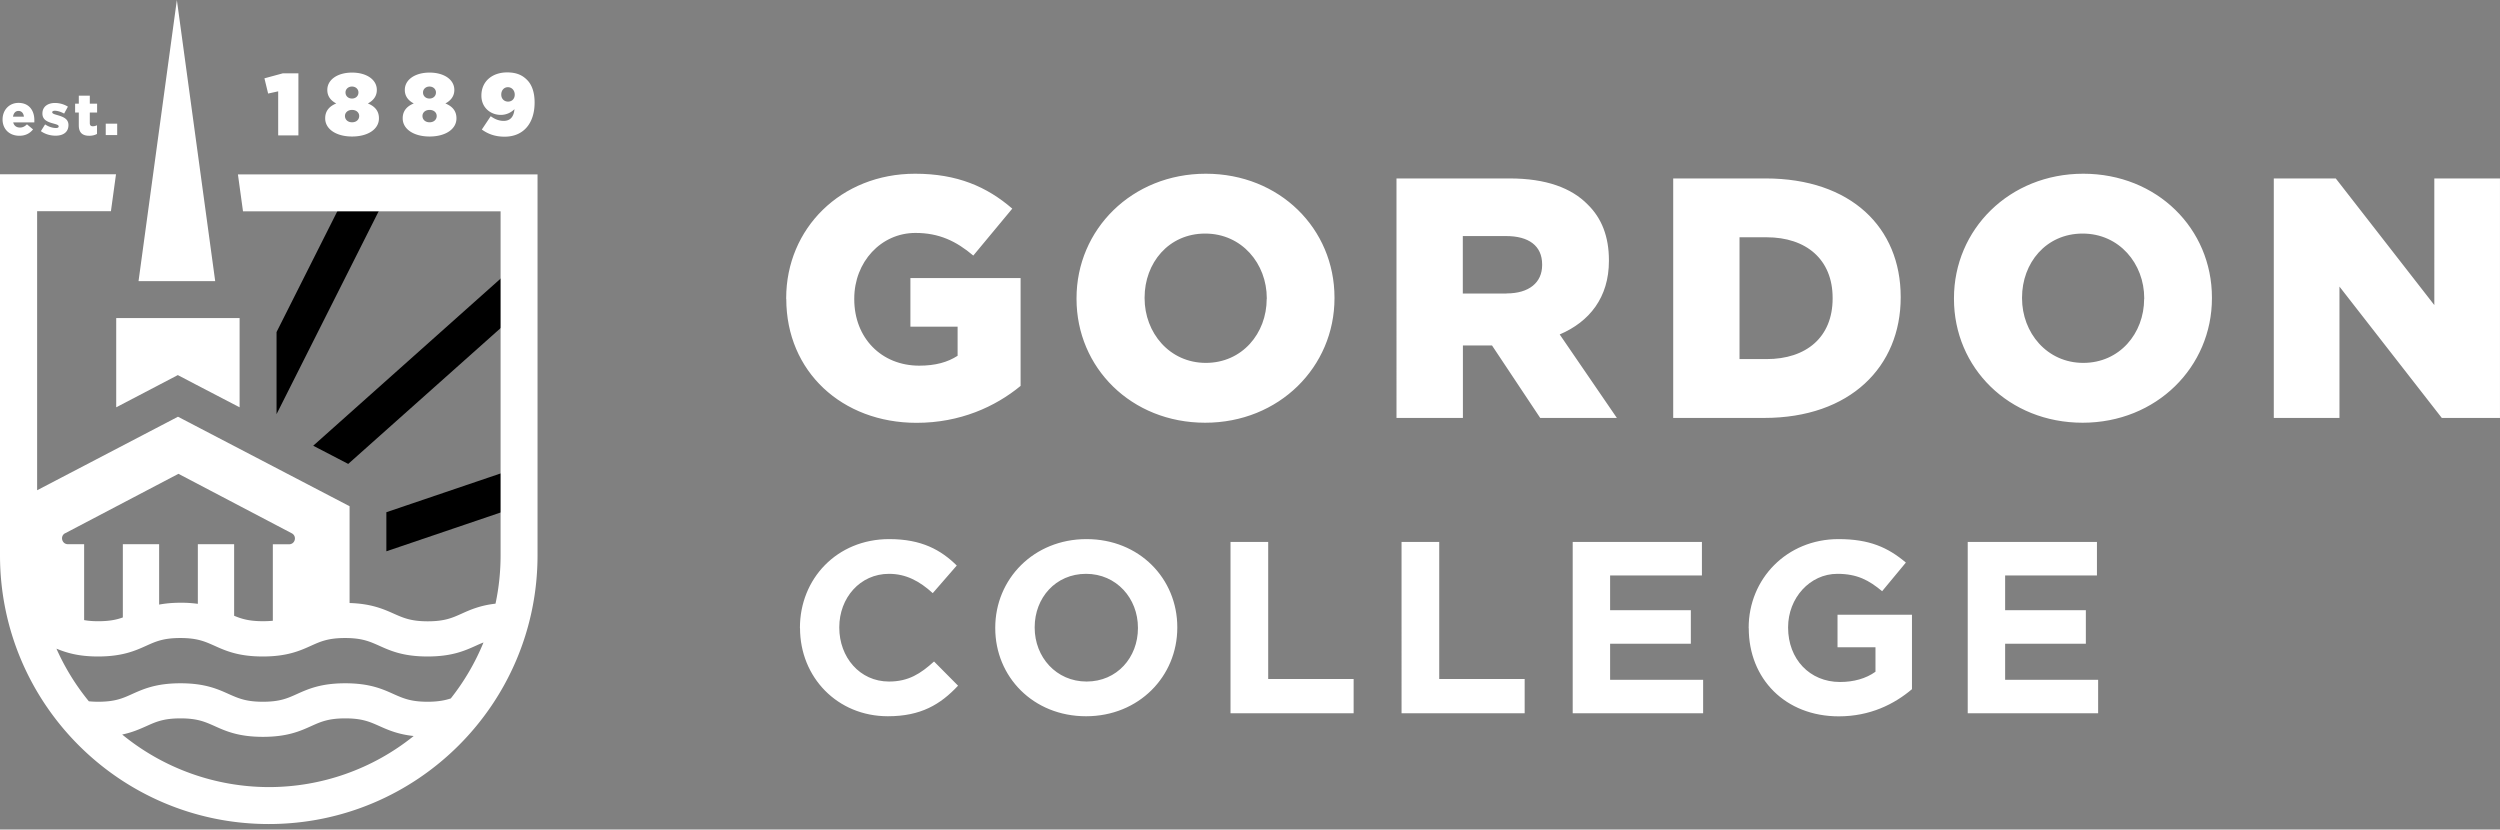 <svg xmlns="http://www.w3.org/2000/svg" fill="none" viewBox="0 0 220 73">
    <rect x="0" y="0" width="220" height="73" fill="#808080" stroke="none"/>
    <path fill="#fff" d="M69.184 26.301v-.057c0-6.144 4.82-10.956 11.346-10.956 3.706 0 6.323 1.146 8.55 3.072l-3.43 4.13c-1.503-1.269-3.007-1.992-5.088-1.992-3.04 0-5.388 2.56-5.388 5.779v.057c0 3.397 2.381 5.844 5.722 5.844 1.414 0 2.495-.301 3.373-.87v-2.56h-4.154v-4.276h9.697v9.486c-2.227 1.836-5.332 3.25-9.152 3.25-6.567 0-11.468-4.518-11.468-10.899l-.008-.008ZM94.734 26.301v-.057c0-6.055 4.877-10.956 11.379-10.956s11.322 4.844 11.322 10.9v.056c0 6.047-4.877 10.956-11.379 10.956s-11.322-4.844-11.322-10.899Zm16.743 0v-.057c0-3.04-2.194-5.69-5.421-5.69-3.226 0-5.332 2.594-5.332 5.633v.057c0 3.04 2.195 5.69 5.389 5.69 3.194 0 5.356-2.593 5.356-5.633h.008ZM122.883 15.703h9.964c3.219 0 5.454.845 6.868 2.292 1.236 1.203 1.87 2.828 1.87 4.909v.057c0 3.218-1.715 5.356-4.332 6.47l5.031 7.347h-6.746l-4.243-6.38h-2.56v6.38h-5.844V15.703h-.008Zm9.696 10.119c1.983 0 3.129-.96 3.129-2.496v-.056c0-1.659-1.203-2.496-3.161-2.496h-3.82v5.056h3.852v-.008ZM147.242 15.703h8.128c7.526 0 11.891 4.332 11.891 10.42v.056c0 6.08-4.43 10.599-12.013 10.599h-8.006V15.703Zm8.217 15.897c3.495 0 5.812-1.926 5.812-5.331v-.057c0-3.373-2.317-5.332-5.812-5.332h-2.381V31.6h2.381ZM171.949 26.301v-.057c0-6.055 4.877-10.956 11.379-10.956s11.322 4.844 11.322 10.9v.056c0 6.047-4.877 10.956-11.379 10.956s-11.322-4.844-11.322-10.899Zm16.743 0v-.057c0-3.04-2.194-5.69-5.421-5.69-3.227 0-5.332 2.594-5.332 5.633v.057c0 3.04 2.195 5.69 5.389 5.69 3.194 0 5.356-2.593 5.356-5.633h.008ZM200.102 15.703h5.445l8.673 11.143V15.703h5.778v21.075h-5.12l-9.005-11.558v11.558h-5.779V15.703h.008ZM70.394 55.276v-.04c0-4.284 3.235-7.795 7.86-7.795 2.845 0 4.543.951 5.941 2.325l-2.113 2.43c-1.162-1.057-2.349-1.699-3.852-1.699-2.544 0-4.373 2.114-4.373 4.698v.04c0 2.585 1.788 4.74 4.373 4.74 1.723 0 2.78-.692 3.966-1.764l2.113 2.129c-1.552 1.658-3.275 2.69-6.177 2.69-4.438 0-7.73-3.422-7.73-7.754h-.008ZM87.582 55.276v-.04c0-4.284 3.381-7.795 8.03-7.795 4.649 0 7.99 3.47 7.99 7.754v.04c0 4.284-3.381 7.795-8.03 7.795-4.65 0-7.99-3.47-7.99-7.754Zm12.557 0v-.04c0-2.585-1.893-4.739-4.567-4.739-2.675 0-4.52 2.114-4.52 4.698v.04c0 2.585 1.894 4.74 4.568 4.74 2.674 0 4.519-2.114 4.519-4.699ZM108.285 47.693h3.316v12.062h7.518v3.015h-10.834V47.693ZM123.336 47.693h3.316v12.062h7.518v3.015h-10.834V47.693ZM138.398 47.693h11.371v2.95h-8.079V53.7h7.104v2.95h-7.104v3.17h8.185v2.95h-11.477V47.693ZM153.883 55.276v-.04c0-4.284 3.34-7.795 7.908-7.795 2.715 0 4.348.732 5.925 2.065l-2.089 2.52c-1.162-.968-2.194-1.529-3.942-1.529-2.414 0-4.332 2.13-4.332 4.698v.04c0 2.756 1.894 4.78 4.568 4.78 1.203 0 2.284-.3 3.121-.902v-2.154h-3.34v-2.861h6.551v6.55c-1.553 1.317-3.682 2.39-6.438 2.39-4.697 0-7.924-3.291-7.924-7.753l-.008-.009ZM173.16 47.693h11.371v2.95h-8.079V53.7h7.103v2.95h-7.103v3.17h8.184v2.95H173.16V47.693Z" style="fill:#fff;fill-opacity:1"/>
    <path fill="#FDB913" d="M34 45.076v3.438l11.801-4.007V41.07L34 45.076ZM30.643 40.825l14.654-13.06v-4.357L27.563 39.224l3.08 1.601ZM24.336 36.445 34.34 16.572H30.7L24.336 29.22v7.226Z" style="fill:#fdb913;fill:color(display-p3 .992 .726 .074);fill-opacity:1"/>
    <path fill="#fff" d="m24.48 8.038-.885.195-.325-1.34 1.617-.44h1.373v5.462h-1.78V8.038ZM28.617 10.42v-.017c0-.658.39-1.064.976-1.3-.415-.211-.789-.577-.789-1.179v-.016c0-.894.894-1.52 2.178-1.52 1.285 0 2.179.626 2.179 1.52v.016c0 .594-.382.968-.789 1.179.553.228.975.61.975 1.3v.017c0 .942-.959 1.593-2.365 1.593-1.406 0-2.365-.659-2.365-1.593Zm2.991-.204V10.2c0-.292-.252-.528-.626-.528-.373 0-.625.236-.625.528v.016c0 .269.21.545.625.545.415 0 .626-.276.626-.545Zm-.065-2.072v-.016c0-.269-.227-.512-.569-.512-.341 0-.569.243-.569.512v.016c0 .3.236.528.57.528.332 0 .568-.227.568-.528ZM35.438 10.42v-.017c0-.658.39-1.064.975-1.3-.407-.211-.789-.577-.789-1.179v-.016c0-.894.895-1.52 2.179-1.52 1.284 0 2.178.626 2.178 1.52v.016c0 .594-.382.968-.788 1.179.552.228.975.61.975 1.3v.017c0 .942-.96 1.593-2.365 1.593-1.406 0-2.365-.659-2.365-1.593Zm2.99-.204V10.2c0-.292-.243-.528-.625-.528s-.626.236-.626.528v.016c0 .269.211.545.626.545.414 0 .626-.276.626-.545Zm-.064-2.072v-.016c0-.269-.228-.512-.57-.512-.34 0-.568.243-.568.512v.016c0 .3.235.528.569.528.333 0 .569-.227.569-.528ZM42.404 11.395l.78-1.17c.358.268.74.414 1.138.414.585 0 .894-.366.951-1.032-.3.3-.715.504-1.203.504-.918 0-1.707-.659-1.707-1.683v-.016c0-1.292 1-2.04 2.26-2.04.845 0 1.357.252 1.764.667.398.398.658 1.048.658 1.975v.016c0 1.78-.943 2.999-2.642 2.999-.829 0-1.463-.236-2.007-.634h.008Zm2.893-3.056v-.016c0-.358-.252-.65-.601-.65-.35 0-.585.284-.585.642v.016c0 .35.244.61.601.61.358 0 .585-.269.585-.602ZM.227 10.51c0-.822.577-1.456 1.398-1.456.959 0 1.397.7 1.397 1.512v.203h-1.86c.072.3.292.455.6.455.228 0 .415-.09.61-.284l.537.447c-.269.333-.65.56-1.203.56-.87 0-1.48-.576-1.48-1.438Zm1.877-.245c-.032-.309-.211-.504-.48-.504-.268 0-.43.204-.479.504h.96ZM3.602 11.533l.366-.585c.317.211.666.317.95.317.172 0 .245-.049.245-.146 0-.114-.155-.163-.447-.244-.545-.146-.984-.325-.984-.886 0-.602.472-.927 1.106-.927.406 0 .82.122 1.137.325l-.333.61c-.284-.162-.601-.252-.82-.252-.147 0-.228.057-.228.13 0 .114.154.17.447.252.544.154.983.341.983.878 0 .618-.455.935-1.13.935-.463 0-.926-.13-1.308-.407h.016ZM6.934 11.021V9.9H6.61v-.78h.325v-.7h.968v.7h.642v.78h-.642v.934c0 .195.09.277.268.277a.81.81 0 0 0 .366-.09v.764c-.171.098-.407.163-.675.163-.585 0-.927-.252-.927-.919v-.008ZM9.305 10.883h1.008v1H9.305v-1ZM15.564 0l-3.373 24.74h6.746L15.564 0ZM14.144 33.795l1.504-.788 1.503.788 3.934 2.048v-7.851H10.227v7.851l3.917-2.048Z" style="fill:#fff;fill-opacity:1"/>
    <path fill="#fff" d="m20.937 15.345.447 3.251h22.668v30.276c0 1.455-.154 2.877-.447 4.25-1.35.155-2.203.529-2.975.878-.845.382-1.512.675-2.99.675-1.48 0-2.146-.3-2.992-.675-.926-.414-1.991-.877-3.885-.934v-8.518l-15.101-7.876-12.395 6.47V18.588h6.494l.447-3.251H0v33.527c0 13.06 10.59 23.651 23.651 23.651 13.062 0 23.652-10.59 23.652-23.651V15.345H20.937ZM5.73 46.929l9.973-5.234 9.972 5.234c.48.252.301.967-.235.967h-1.43v6.73c-.26.025-.545.04-.87.04-1.212 0-1.878-.202-2.536-.479v-6.299H17.41v5.25a10.537 10.537 0 0 0-1.52-.097c-.74 0-1.358.065-1.886.163v-5.316H10.81v6.446c-.553.203-1.179.333-2.162.333-.496 0-.894-.033-1.244-.098v-6.68h-1.43c-.537 0-.715-.724-.236-.968l-.008.008Zm5.023 17.71c.894-.186 1.544-.48 2.146-.747.845-.382 1.511-.675 2.99-.675 1.48 0 2.146.3 2.992.675.991.447 2.113.95 4.259.95 2.145 0 3.267-.503 4.258-.95.846-.382 1.512-.675 2.991-.675 1.48 0 2.146.3 2.991.675.78.35 1.65.731 3.024.877a20.31 20.31 0 0 1-12.753 4.495 20.41 20.41 0 0 1-12.898-4.625Zm28.918-3.177c-.422.138-1.024.292-2.04.292-1.48 0-2.146-.3-2.99-.674-.992-.447-2.114-.951-4.26-.951-2.145 0-3.267.504-4.259.95-.845.383-1.511.675-2.99.675-1.48 0-2.146-.3-2.992-.674-.991-.447-2.113-.951-4.258-.951-2.146 0-3.268.504-4.26.95-.845.383-1.511.675-2.99.675a8.49 8.49 0 0 1-.813-.04 20.363 20.363 0 0 1-2.853-4.633c.87.357 1.926.69 3.657.69 2.146 0 3.268-.503 4.26-.95.845-.382 1.511-.675 2.99-.675 1.48 0 2.146.3 2.991.675.992.447 2.113.95 4.26.95 2.145 0 3.267-.503 4.258-.95.845-.382 1.512-.675 2.991-.675 1.48 0 2.146.3 2.991.675.992.447 2.113.95 4.259.95 2.146 0 3.267-.503 4.259-.95.227-.106.439-.195.666-.285a20.427 20.427 0 0 1-2.877 4.925Z" style="fill:#fff;fill-opacity:1"/>
</svg>